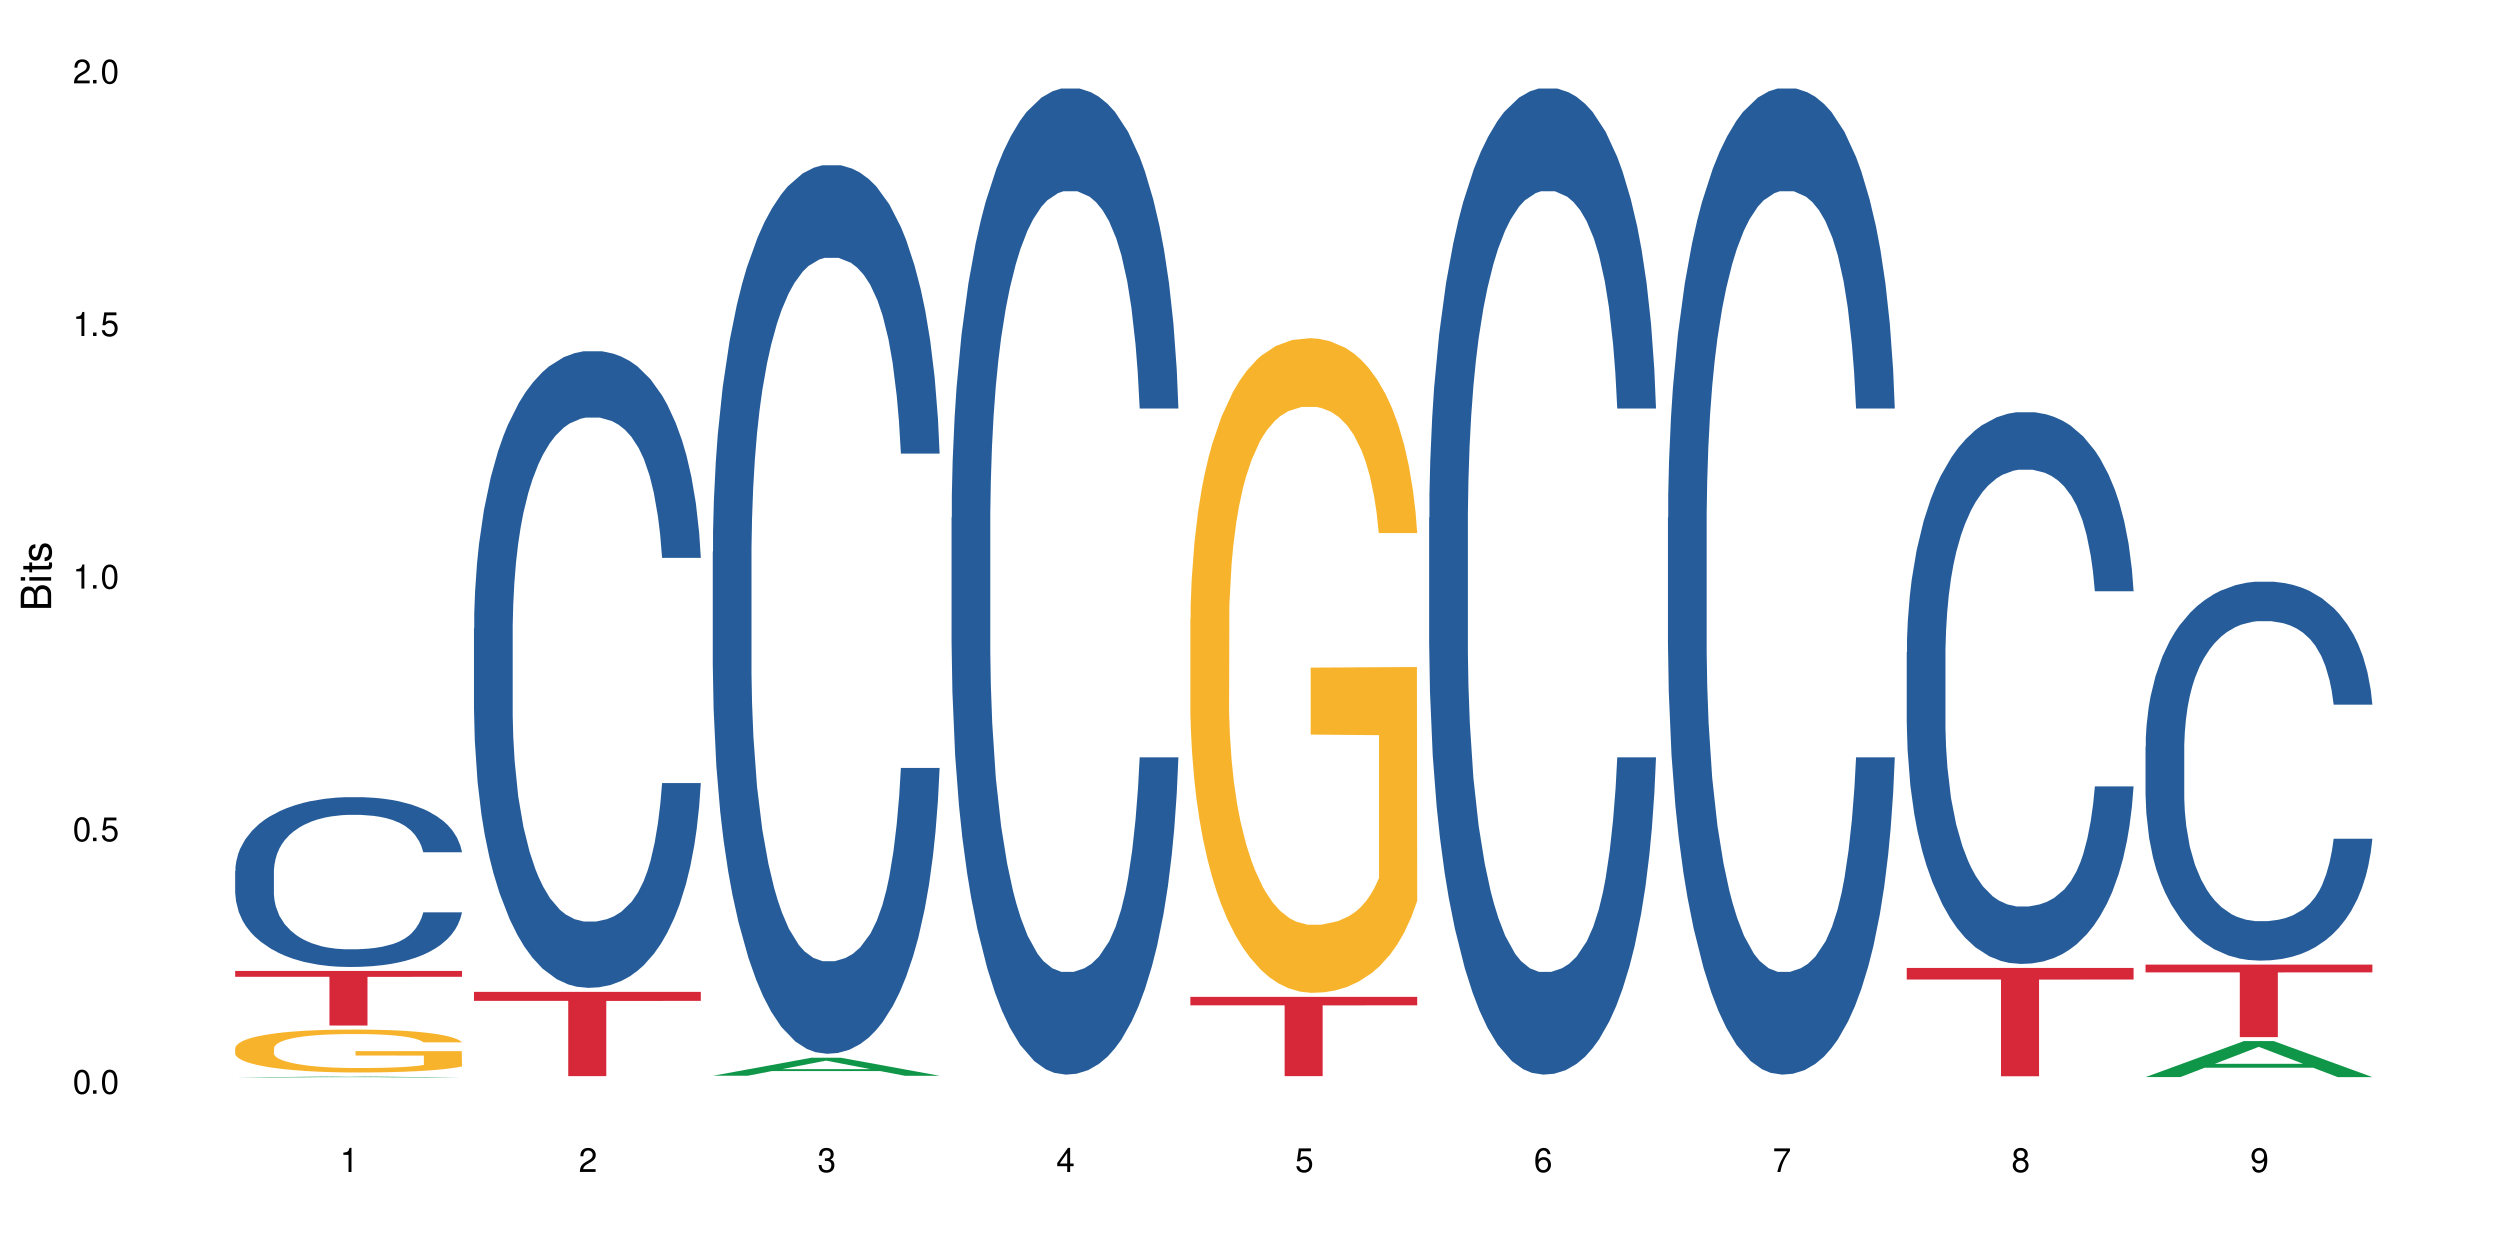 <?xml version="1.0" encoding="UTF-8"?>
<svg xmlns="http://www.w3.org/2000/svg" xmlns:xlink="http://www.w3.org/1999/xlink" width="720" height="360" viewBox="0 0 720 360">
<defs>
<g>
<g id="glyph-0-0">
</g>
<g id="glyph-0-1">
<path d="M 2.641 -6.938 C 2 -6.938 1.422 -6.656 1.078 -6.172 C 0.641 -5.562 0.406 -4.641 0.406 -3.359 C 0.406 -1.016 1.188 0.219 2.641 0.219 C 4.078 0.219 4.859 -1.016 4.859 -3.297 C 4.859 -4.641 4.656 -5.547 4.203 -6.172 C 3.844 -6.656 3.281 -6.938 2.641 -6.938 Z M 2.641 -6.188 C 3.547 -6.188 4 -5.25 4 -3.375 C 4 -1.406 3.562 -0.484 2.625 -0.484 C 1.734 -0.484 1.281 -1.438 1.281 -3.344 C 1.281 -5.25 1.734 -6.188 2.641 -6.188 Z M 2.641 -6.188 "/>
</g>
<g id="glyph-0-2">
<path d="M 1.828 -1 L 0.828 -1 L 0.828 0 L 1.828 0 Z M 1.828 -1 "/>
</g>
<g id="glyph-0-3">
<path d="M 4.562 -6.797 L 1.062 -6.797 L 0.547 -3.094 L 1.328 -3.094 C 1.719 -3.562 2.047 -3.734 2.578 -3.734 C 3.484 -3.734 4.062 -3.109 4.062 -2.094 C 4.062 -1.125 3.484 -0.531 2.578 -0.531 C 1.828 -0.531 1.375 -0.906 1.188 -1.672 L 0.328 -1.672 C 0.453 -1.109 0.547 -0.844 0.75 -0.594 C 1.125 -0.078 1.828 0.219 2.594 0.219 C 3.969 0.219 4.922 -0.781 4.922 -2.219 C 4.922 -3.562 4.031 -4.484 2.719 -4.484 C 2.25 -4.484 1.859 -4.359 1.469 -4.062 L 1.734 -5.969 L 4.562 -5.969 Z M 4.562 -6.797 "/>
</g>
<g id="glyph-0-4">
<path d="M 2.484 -4.938 L 2.484 0 L 3.328 0 L 3.328 -6.938 L 2.766 -6.938 C 2.469 -5.875 2.281 -5.734 0.984 -5.562 L 0.984 -4.938 Z M 2.484 -4.938 "/>
</g>
<g id="glyph-0-5">
<path d="M 4.859 -0.828 L 1.281 -0.828 C 1.359 -1.406 1.672 -1.781 2.5 -2.281 L 3.469 -2.828 C 4.406 -3.344 4.906 -4.062 4.906 -4.906 C 4.906 -5.484 4.672 -6.031 4.266 -6.406 C 3.859 -6.766 3.375 -6.938 2.719 -6.938 C 1.859 -6.938 1.219 -6.625 0.844 -6.031 C 0.609 -5.672 0.5 -5.234 0.484 -4.531 L 1.328 -4.531 C 1.359 -5.016 1.406 -5.281 1.531 -5.516 C 1.75 -5.938 2.188 -6.203 2.703 -6.203 C 3.469 -6.203 4.031 -5.641 4.031 -4.891 C 4.031 -4.344 3.719 -3.859 3.125 -3.516 L 2.234 -3 C 0.812 -2.172 0.406 -1.531 0.328 -0.016 L 4.859 -0.016 Z M 4.859 -0.828 "/>
</g>
<g id="glyph-0-6">
<path d="M 2.125 -3.188 L 2.578 -3.188 C 3.5 -3.188 3.984 -2.766 3.984 -1.922 C 3.984 -1.062 3.469 -0.531 2.594 -0.531 C 1.656 -0.531 1.203 -1 1.156 -2.016 L 0.312 -2.016 C 0.344 -1.453 0.438 -1.094 0.609 -0.781 C 0.953 -0.109 1.625 0.219 2.547 0.219 C 3.953 0.219 4.859 -0.625 4.859 -1.938 C 4.859 -2.828 4.516 -3.297 3.703 -3.594 C 4.344 -3.844 4.656 -4.328 4.656 -5.031 C 4.656 -6.219 3.875 -6.938 2.578 -6.938 C 1.203 -6.938 0.484 -6.172 0.453 -4.703 L 1.297 -4.703 C 1.312 -5.125 1.344 -5.359 1.453 -5.578 C 1.641 -5.969 2.062 -6.203 2.594 -6.203 C 3.344 -6.203 3.797 -5.75 3.797 -5 C 3.797 -4.516 3.609 -4.219 3.25 -4.047 C 3.016 -3.953 2.703 -3.922 2.125 -3.906 Z M 2.125 -3.188 "/>
</g>
<g id="glyph-0-7">
<path d="M 3.141 -1.672 L 3.141 0 L 3.984 0 L 3.984 -1.672 L 4.984 -1.672 L 4.984 -2.438 L 3.984 -2.438 L 3.984 -6.938 L 3.359 -6.938 L 0.266 -2.578 L 0.266 -1.672 Z M 3.141 -2.438 L 1 -2.438 L 3.141 -5.5 Z M 3.141 -2.438 "/>
</g>
<g id="glyph-0-8">
<path d="M 4.781 -5.125 C 4.609 -6.266 3.891 -6.938 2.844 -6.938 C 2.094 -6.938 1.422 -6.578 1.031 -5.953 C 0.594 -5.266 0.406 -4.422 0.406 -3.172 C 0.406 -2 0.578 -1.25 0.984 -0.641 C 1.359 -0.078 1.953 0.219 2.703 0.219 C 3.984 0.219 4.922 -0.75 4.922 -2.094 C 4.922 -3.375 4.062 -4.281 2.844 -4.281 C 2.172 -4.281 1.641 -4.031 1.281 -3.516 C 1.281 -5.234 1.828 -6.188 2.797 -6.188 C 3.391 -6.188 3.797 -5.797 3.938 -5.125 Z M 2.734 -3.531 C 3.547 -3.531 4.062 -2.953 4.062 -2.031 C 4.062 -1.156 3.484 -0.531 2.703 -0.531 C 1.922 -0.531 1.328 -1.188 1.328 -2.078 C 1.328 -2.938 1.906 -3.531 2.734 -3.531 Z M 2.734 -3.531 "/>
</g>
<g id="glyph-0-9">
<path d="M 4.984 -6.797 L 0.438 -6.797 L 0.438 -5.969 L 4.109 -5.969 C 2.5 -3.656 1.828 -2.234 1.328 0 L 2.219 0 C 2.594 -2.172 3.453 -4.047 4.984 -6.094 Z M 4.984 -6.797 "/>
</g>
<g id="glyph-0-10">
<path d="M 3.75 -3.656 C 4.469 -4.094 4.688 -4.438 4.688 -5.078 C 4.688 -6.172 3.844 -6.938 2.641 -6.938 C 1.438 -6.938 0.594 -6.172 0.594 -5.094 C 0.594 -4.438 0.812 -4.094 1.516 -3.656 C 0.734 -3.266 0.359 -2.703 0.359 -1.922 C 0.359 -0.656 1.281 0.219 2.641 0.219 C 3.984 0.219 4.922 -0.656 4.922 -1.922 C 4.922 -2.703 4.531 -3.266 3.75 -3.656 Z M 2.641 -6.188 C 3.359 -6.188 3.812 -5.75 3.812 -5.062 C 3.812 -4.406 3.344 -3.984 2.641 -3.984 C 1.922 -3.984 1.453 -4.406 1.453 -5.078 C 1.453 -5.75 1.922 -6.188 2.641 -6.188 Z M 2.641 -3.266 C 3.484 -3.266 4.062 -2.719 4.062 -1.906 C 4.062 -1.078 3.484 -0.531 2.625 -0.531 C 1.797 -0.531 1.219 -1.094 1.219 -1.906 C 1.219 -2.719 1.781 -3.266 2.641 -3.266 Z M 2.641 -3.266 "/>
</g>
<g id="glyph-0-11">
<path d="M 0.516 -1.578 C 0.672 -0.453 1.406 0.219 2.438 0.219 C 3.188 0.219 3.859 -0.141 4.266 -0.766 C 4.688 -1.453 4.891 -2.297 4.891 -3.547 C 4.891 -4.719 4.703 -5.453 4.312 -6.078 C 3.938 -6.641 3.344 -6.938 2.594 -6.938 C 1.297 -6.938 0.359 -5.969 0.359 -4.625 C 0.359 -3.344 1.234 -2.453 2.453 -2.453 C 3.094 -2.453 3.578 -2.672 4.016 -3.203 C 4 -1.484 3.469 -0.531 2.5 -0.531 C 1.906 -0.531 1.484 -0.906 1.359 -1.578 Z M 2.578 -6.203 C 3.375 -6.203 3.969 -5.531 3.969 -4.641 C 3.969 -3.797 3.391 -3.188 2.547 -3.188 C 1.734 -3.188 1.234 -3.766 1.234 -4.688 C 1.234 -5.562 1.797 -6.203 2.578 -6.203 Z M 2.578 -6.203 "/>
</g>
<g id="glyph-1-0">
</g>
<g id="glyph-1-1">
<path d="M 0 -0.953 L 0 -4.891 C 0 -5.719 -0.234 -6.344 -0.734 -6.797 C -1.188 -7.234 -1.812 -7.469 -2.5 -7.469 C -3.547 -7.469 -4.188 -7 -4.625 -5.875 C -4.984 -6.688 -5.625 -7.094 -6.531 -7.094 C -7.172 -7.094 -7.734 -6.859 -8.141 -6.391 C -8.562 -5.922 -8.75 -5.344 -8.75 -4.5 L -8.75 -0.953 Z M -4.984 -2.062 L -7.766 -2.062 L -7.766 -4.219 C -7.766 -4.844 -7.688 -5.203 -7.453 -5.5 C -7.219 -5.812 -6.859 -5.969 -6.375 -5.969 C -5.891 -5.969 -5.531 -5.812 -5.297 -5.5 C -5.062 -5.203 -4.984 -4.844 -4.984 -4.219 Z M -0.984 -2.062 L -4 -2.062 L -4 -4.781 C -4 -5.766 -3.438 -6.359 -2.484 -6.359 C -1.547 -6.359 -0.984 -5.766 -0.984 -4.781 Z M -0.984 -2.062 "/>
</g>
<g id="glyph-1-2">
<path d="M -6.281 -1.797 L -6.281 -0.797 L 0 -0.797 L 0 -1.797 Z M -8.75 -1.797 L -8.75 -0.797 L -7.484 -0.797 L -7.484 -1.797 Z M -8.75 -1.797 "/>
</g>
<g id="glyph-1-3">
<path d="M -6.281 -3.047 L -6.281 -2.016 L -8.016 -2.016 L -8.016 -1.016 L -6.281 -1.016 L -6.281 -0.172 L -5.469 -0.172 L -5.469 -1.016 L -0.719 -1.016 C -0.078 -1.016 0.281 -1.453 0.281 -2.234 C 0.281 -2.5 0.25 -2.719 0.188 -3.047 L -0.641 -3.047 C -0.609 -2.906 -0.594 -2.766 -0.594 -2.562 C -0.594 -2.141 -0.719 -2.016 -1.156 -2.016 L -5.469 -2.016 L -5.469 -3.047 Z M -6.281 -3.047 "/>
</g>
<g id="glyph-1-4">
<path d="M -4.531 -5.25 C -5.766 -5.25 -6.469 -4.422 -6.469 -2.969 C -6.469 -1.516 -5.719 -0.562 -4.547 -0.562 C -3.562 -0.562 -3.094 -1.062 -2.734 -2.562 L -2.516 -3.484 C -2.344 -4.188 -2.094 -4.469 -1.641 -4.469 C -1.047 -4.469 -0.641 -3.875 -0.641 -3 C -0.641 -2.453 -0.797 -2 -1.062 -1.75 C -1.25 -1.594 -1.422 -1.531 -1.875 -1.469 L -1.875 -0.406 C -0.422 -0.453 0.281 -1.266 0.281 -2.922 C 0.281 -4.5 -0.5 -5.516 -1.719 -5.516 C -2.656 -5.516 -3.172 -4.984 -3.469 -3.734 L -3.703 -2.766 C -3.891 -1.953 -4.156 -1.609 -4.594 -1.609 C -5.188 -1.609 -5.547 -2.125 -5.547 -2.938 C -5.547 -3.75 -5.203 -4.172 -4.531 -4.203 Z M -4.531 -5.25 "/>
</g>
</g>
</defs>
<rect x="-72" y="-36" width="864" height="432" fill="rgb(100%, 100%, 100%)" fill-opacity="1"/>
<path fill-rule="nonzero" fill="rgb(6.275%, 58.824%, 28.235%)" fill-opacity="1" d="M 67.73 310.352 L 67.801 310.352 L 96.07 310.023 L 104.656 310.023 L 133.066 310.352 L 123.082 310.352 L 115.965 310.266 L 84.762 310.266 L 77.781 310.352 L 67.73 310.352 L 87.766 310.23 L 113.102 310.23 L 100.469 310.074 L 100.328 310.074 L 100.188 310.078 L 87.695 310.23 L 87.766 310.23 Z M 67.73 310.352 "/>
<path fill-rule="nonzero" fill="rgb(14.51%, 36.078%, 60%)" fill-opacity="1" d="M 67.73 250.871 L 67.812 250.824 L 67.812 249.754 L 68.051 248.055 L 68.605 245.91 L 69.164 244.434 L 70.598 241.797 L 72.59 239.25 L 74.664 237.281 L 76.176 236.121 L 77.531 235.227 L 80.637 233.57 L 82.629 232.723 L 84.781 231.965 L 87.41 231.203 L 89.324 230.758 L 93.625 230.043 L 96.812 229.727 L 99.281 229.594 L 104.621 229.594 L 107.809 229.773 L 110.117 229.996 L 112.668 230.355 L 114.82 230.758 L 118.562 231.738 L 121.91 232.992 L 123.426 233.707 L 125.816 235.094 L 127.648 236.434 L 128.922 237.594 L 130.355 239.25 L 131.629 241.262 L 132.586 243.539 L 133.066 245.461 L 121.91 245.461 L 121.352 243.672 L 120.715 242.289 L 119.52 240.457 L 118.324 239.16 L 116.652 237.863 L 115.137 237.016 L 113.066 236.164 L 111.234 235.629 L 109.32 235.227 L 107.488 234.957 L 103.984 234.691 L 99.922 234.691 L 98.406 234.777 L 95.297 235.137 L 93.625 235.449 L 91.234 236.074 L 89.562 236.656 L 87.57 237.551 L 86.215 238.309 L 84.543 239.473 L 83.348 240.5 L 81.992 241.977 L 81.195 243.094 L 80.48 244.344 L 79.84 245.82 L 79.363 247.383 L 79.043 249.039 L 78.887 250.645 L 78.887 257.574 L 79.043 259.184 L 79.441 261.062 L 80.48 263.789 L 81.992 266.156 L 83.746 268.035 L 85.418 269.375 L 86.375 270 L 87.648 270.715 L 89.641 271.609 L 92.512 272.504 L 94.184 272.859 L 96.734 273.219 L 99.363 273.398 L 102.867 273.398 L 105.977 273.219 L 108.047 272.996 L 110.199 272.637 L 113.145 271.879 L 114.98 271.164 L 116.57 270.312 L 117.766 269.465 L 118.562 268.75 L 119.758 267.363 L 120.715 265.844 L 121.434 264.277 L 121.91 262.758 L 133.066 262.758 L 132.586 264.547 L 131.871 266.289 L 131.152 267.586 L 130.039 269.152 L 128.762 270.535 L 126.93 272.102 L 125.418 273.129 L 123.426 274.246 L 121.59 275.094 L 119.602 275.855 L 116.652 276.75 L 114.738 277.195 L 112.668 277.598 L 110.199 277.957 L 107.09 278.27 L 103.746 278.449 L 100.637 278.492 L 97.289 278.402 L 94.82 278.223 L 91.555 277.82 L 87.492 277.016 L 84.543 276.168 L 82.23 275.32 L 80.238 274.426 L 78.008 273.219 L 75.141 271.25 L 73.387 269.73 L 72.191 268.48 L 70.84 266.738 L 69.883 265.172 L 68.766 262.668 L 67.969 259.496 L 67.73 257.039 Z M 67.73 250.871 "/>
<path fill-rule="nonzero" fill="rgb(96.863%, 70.196%, 16.863%)" fill-opacity="1" d="M 67.73 301.805 L 67.812 301.797 L 67.812 301.57 L 68.129 301.062 L 68.926 300.359 L 69.961 299.785 L 71.078 299.332 L 71.793 299.094 L 72.988 298.758 L 74.023 298.508 L 76.656 298 L 80 297.523 L 81.832 297.32 L 83.906 297.129 L 86.852 296.914 L 88.207 296.836 L 92.352 296.656 L 97.051 296.543 L 102.23 296.508 L 104.621 296.52 L 107.887 296.566 L 112.348 296.688 L 114.898 296.801 L 116.891 296.914 L 118.961 297.062 L 121.512 297.289 L 123.902 297.559 L 125.816 297.828 L 127.727 298.168 L 129.32 298.531 L 130.676 298.926 L 131.871 299.398 L 132.586 299.797 L 133.066 300.191 L 121.988 300.191 L 121.352 299.797 L 120.637 299.492 L 119.441 299.117 L 118.246 298.848 L 117.051 298.633 L 114.82 298.34 L 112.906 298.156 L 110.516 298 L 108.207 297.898 L 105.578 297.828 L 103.984 297.809 L 99.762 297.809 L 95.938 297.887 L 93.707 297.977 L 92.113 298.066 L 89.879 298.238 L 88.527 298.371 L 87.73 298.461 L 85.34 298.812 L 83.746 299.129 L 82.871 299.344 L 81.754 299.684 L 80.957 299.988 L 80.082 300.441 L 79.602 300.777 L 78.965 301.547 L 78.887 303.578 L 79.125 304.008 L 79.602 304.473 L 80.238 304.879 L 81.195 305.309 L 82.152 305.637 L 83.824 306.078 L 85.258 306.371 L 86.375 306.562 L 88.527 306.867 L 89.402 306.969 L 91.473 307.172 L 93.625 307.332 L 96.254 307.465 L 98.246 307.535 L 101.434 307.59 L 105.496 307.59 L 110.277 307.523 L 113.305 307.434 L 115.379 307.34 L 116.73 307.262 L 118.406 307.137 L 119.602 307.027 L 120.715 306.902 L 122.07 306.711 L 122.07 304.008 L 102.391 303.996 L 102.391 302.734 L 132.984 302.723 L 133.066 307.137 L 131.391 307.445 L 129.32 307.738 L 127.328 307.965 L 125.258 308.156 L 122.309 308.371 L 119.918 308.504 L 116.254 308.664 L 112.906 308.766 L 109.402 308.832 L 106.293 308.867 L 102.629 308.879 L 99.363 308.855 L 95.855 308.789 L 93.066 308.699 L 90.52 308.586 L 87.969 308.438 L 84.781 308.199 L 82.711 308.008 L 80.559 307.77 L 78.406 307.488 L 76.496 307.184 L 75.219 306.945 L 73.945 306.676 L 72.59 306.336 L 71.316 305.953 L 70.359 305.602 L 69.484 305.207 L 68.848 304.832 L 68.211 304.324 L 67.891 303.918 L 67.73 303.57 Z M 67.73 301.805 "/>
<path fill-rule="nonzero" fill="rgb(83.922%, 15.686%, 22.353%)" fill-opacity="1" d="M 67.73 279.637 L 133.066 279.637 L 133.066 281.32 L 105.836 281.336 L 105.836 295.363 L 94.879 295.363 L 94.879 281.348 L 94.723 281.32 L 67.73 281.32 Z M 67.73 279.637 "/>
<path fill-rule="nonzero" fill="rgb(14.51%, 36.078%, 60%)" fill-opacity="1" d="M 136.504 180.941 L 136.582 180.773 L 136.582 176.75 L 136.824 170.383 L 137.379 162.34 L 137.938 156.809 L 139.371 146.922 L 141.363 137.367 L 143.434 129.992 L 144.949 125.637 L 146.305 122.285 L 149.41 116.086 L 151.402 112.898 L 153.555 110.051 L 156.184 107.203 L 158.098 105.527 L 162.398 102.844 L 165.586 101.672 L 168.055 101.168 L 173.395 101.168 L 176.582 101.84 L 178.891 102.676 L 181.441 104.02 L 183.594 105.527 L 187.336 109.215 L 190.684 113.906 L 192.195 116.586 L 194.586 121.781 L 196.418 126.809 L 197.695 131.168 L 199.129 137.367 L 200.402 144.91 L 201.359 153.457 L 201.836 160.664 L 190.684 160.664 L 190.125 153.957 L 189.488 148.762 L 188.293 141.891 L 187.098 137.031 L 185.426 132.172 L 183.91 128.988 L 181.84 125.805 L 180.008 123.793 L 178.094 122.285 L 176.262 121.281 L 172.758 120.273 L 168.691 120.273 L 167.18 120.609 L 164.07 121.949 L 162.398 123.121 L 160.008 125.469 L 158.336 127.648 L 156.344 131 L 154.988 133.848 L 153.316 138.207 L 152.121 142.059 L 150.766 147.59 L 149.969 151.781 L 149.25 156.473 L 148.613 162.004 L 148.137 167.867 L 147.816 174.07 L 147.66 180.102 L 147.66 206.078 L 147.816 212.109 L 148.215 219.148 L 149.25 229.371 L 150.766 238.254 L 152.52 245.293 L 154.191 250.32 L 155.148 252.668 L 156.422 255.348 L 158.414 258.699 L 161.281 262.051 L 162.957 263.391 L 165.504 264.734 L 168.137 265.402 L 171.641 265.402 L 174.746 264.734 L 176.82 263.895 L 178.973 262.555 L 181.918 259.707 L 183.75 257.023 L 185.344 253.84 L 186.539 250.656 L 187.336 247.973 L 188.531 242.777 L 189.488 237.082 L 190.203 231.215 L 190.684 225.52 L 201.836 225.52 L 201.359 232.223 L 200.645 238.758 L 199.926 243.617 L 198.809 249.484 L 197.535 254.676 L 195.703 260.543 L 194.188 264.398 L 192.195 268.586 L 190.363 271.77 L 188.371 274.621 L 185.426 277.973 L 183.512 279.648 L 181.441 281.156 L 178.973 282.496 L 175.863 283.672 L 172.516 284.34 L 169.41 284.508 L 166.062 284.172 L 163.594 283.504 L 160.328 281.996 L 156.262 278.977 L 153.316 275.793 L 151.004 272.609 L 149.012 269.258 L 146.781 264.734 L 143.914 257.359 L 142.16 251.66 L 140.965 246.969 L 139.609 240.434 L 138.656 234.566 L 137.539 225.184 L 136.742 213.285 L 136.504 204.066 Z M 136.504 180.941 "/>
<path fill-rule="nonzero" fill="rgb(83.922%, 15.686%, 22.353%)" fill-opacity="1" d="M 136.504 285.652 L 201.836 285.652 L 201.836 288.25 L 174.609 288.273 L 174.609 309.934 L 163.652 309.934 L 163.652 288.297 L 163.496 288.25 L 136.504 288.25 Z M 136.504 285.652 "/>
<path fill-rule="nonzero" fill="rgb(6.275%, 58.824%, 28.235%)" fill-opacity="1" d="M 205.277 309.82 L 205.348 309.816 L 233.617 304.637 L 242.203 304.637 L 270.609 309.824 L 260.629 309.824 L 253.508 308.469 L 222.309 308.469 L 215.328 309.82 L 205.277 309.82 L 225.309 307.91 L 250.648 307.906 L 238.012 305.484 L 237.875 305.477 L 237.734 305.492 L 225.238 307.906 L 225.309 307.91 Z M 205.277 309.82 "/>
<path fill-rule="nonzero" fill="rgb(14.51%, 36.078%, 60%)" fill-opacity="1" d="M 205.277 158.938 L 205.355 158.703 L 205.355 153.09 L 205.594 144.203 L 206.152 132.973 L 206.711 125.254 L 208.145 111.457 L 210.137 98.121 L 212.207 87.832 L 213.723 81.75 L 215.078 77.07 L 218.184 68.418 L 220.176 63.973 L 222.328 59.996 L 224.957 56.02 L 226.867 53.68 L 231.172 49.938 L 234.359 48.301 L 236.828 47.598 L 242.168 47.598 L 245.352 48.535 L 247.664 49.703 L 250.215 51.574 L 252.363 53.68 L 256.109 58.828 L 259.457 65.375 L 260.969 69.117 L 263.359 76.371 L 265.191 83.387 L 266.469 89.469 L 267.902 98.121 L 269.176 108.648 L 270.133 120.578 L 270.609 130.637 L 259.457 130.637 L 258.898 121.281 L 258.262 114.027 L 257.066 104.438 L 255.871 97.656 L 254.195 90.871 L 252.684 86.426 L 250.613 81.984 L 248.777 79.176 L 246.867 77.07 L 245.035 75.668 L 241.527 74.266 L 237.465 74.266 L 235.953 74.73 L 232.844 76.602 L 231.172 78.242 L 228.781 81.516 L 227.109 84.555 L 225.117 89.234 L 223.762 93.211 L 222.09 99.293 L 220.895 104.672 L 219.539 112.391 L 218.742 118.238 L 218.023 124.789 L 217.387 132.508 L 216.91 140.695 L 216.59 149.348 L 216.43 157.77 L 216.43 194.023 L 216.59 202.445 L 216.988 212.27 L 218.023 226.535 L 219.539 238.934 L 221.293 248.758 L 222.965 255.773 L 223.922 259.051 L 225.195 262.793 L 227.188 267.469 L 230.055 272.148 L 231.73 274.02 L 234.277 275.891 L 236.906 276.824 L 240.414 276.824 L 243.52 275.891 L 245.594 274.723 L 247.742 272.848 L 250.691 268.875 L 252.523 265.129 L 254.117 260.688 L 255.312 256.242 L 256.109 252.5 L 257.305 245.25 L 258.262 237.297 L 258.977 229.109 L 259.457 221.156 L 270.609 221.156 L 270.133 230.512 L 269.414 239.637 L 268.699 246.418 L 267.582 254.605 L 266.309 261.855 L 264.477 270.043 L 262.961 275.422 L 260.969 281.27 L 259.137 285.715 L 257.145 289.691 L 254.195 294.367 L 252.285 296.707 L 250.215 298.812 L 247.742 300.684 L 244.637 302.32 L 241.289 303.258 L 238.184 303.492 L 234.836 303.023 L 232.367 302.086 L 229.098 299.984 L 225.035 295.773 L 222.09 291.328 L 219.777 286.883 L 217.785 282.207 L 215.555 275.891 L 212.688 265.598 L 210.934 257.645 L 209.738 251.098 L 208.383 241.973 L 207.426 233.789 L 206.312 220.688 L 205.516 204.082 L 205.277 191.215 Z M 205.277 158.938 "/>
<path fill-rule="nonzero" fill="rgb(14.51%, 36.078%, 60%)" fill-opacity="1" d="M 274.051 149.066 L 274.129 148.809 L 274.129 142.578 L 274.367 132.711 L 274.926 120.25 L 275.484 111.684 L 276.918 96.367 L 278.91 81.57 L 280.98 70.148 L 282.496 63.402 L 283.848 58.207 L 286.957 48.605 L 288.949 43.672 L 291.102 39.258 L 293.73 34.844 L 295.641 32.25 L 299.945 28.098 L 303.129 26.277 L 305.602 25.5 L 310.938 25.5 L 314.125 26.539 L 316.438 27.836 L 318.984 29.914 L 321.137 32.25 L 324.883 37.961 L 328.23 45.23 L 329.742 49.383 L 332.133 57.43 L 333.965 65.219 L 335.238 71.969 L 336.676 81.57 L 337.949 93.254 L 338.906 106.492 L 339.383 117.656 L 328.23 117.656 L 327.672 107.273 L 327.035 99.223 L 325.84 88.582 L 324.645 81.055 L 322.969 73.523 L 321.457 68.594 L 319.383 63.66 L 317.551 60.547 L 315.641 58.207 L 313.809 56.652 L 310.301 55.094 L 306.238 55.094 L 304.723 55.613 L 301.617 57.691 L 299.945 59.508 L 297.555 63.141 L 295.879 66.516 L 293.887 71.707 L 292.535 76.121 L 290.859 82.871 L 289.664 88.84 L 288.312 97.406 L 287.516 103.898 L 286.797 111.164 L 286.16 119.734 L 285.684 128.816 L 285.363 138.422 L 285.203 147.77 L 285.203 188.004 L 285.363 197.352 L 285.762 208.254 L 286.797 224.09 L 288.312 237.848 L 290.062 248.75 L 291.738 256.539 L 292.691 260.172 L 293.969 264.324 L 295.961 269.52 L 298.828 274.711 L 300.5 276.785 L 303.051 278.863 L 305.68 279.902 L 309.188 279.902 L 312.293 278.863 L 314.363 277.566 L 316.516 275.488 L 319.465 271.074 L 321.297 266.922 L 322.891 261.988 L 324.086 257.059 L 324.883 252.902 L 326.078 244.855 L 327.035 236.031 L 327.75 226.945 L 328.23 218.117 L 339.383 218.117 L 338.906 228.504 L 338.188 238.625 L 337.473 246.156 L 336.355 255.238 L 335.082 263.289 L 333.25 272.375 L 331.734 278.344 L 329.742 284.832 L 327.91 289.766 L 325.918 294.18 L 322.969 299.371 L 321.059 301.969 L 318.984 304.305 L 316.516 306.379 L 313.41 308.195 L 310.062 309.234 L 306.957 309.496 L 303.609 308.977 L 301.141 307.938 L 297.871 305.602 L 293.809 300.93 L 290.859 295.996 L 288.551 291.062 L 286.559 285.871 L 284.328 278.863 L 281.457 267.441 L 279.707 258.613 L 278.512 251.348 L 277.156 241.223 L 276.199 232.137 L 275.086 217.598 L 274.289 199.168 L 274.051 184.891 Z M 274.051 149.066 "/>
<path fill-rule="nonzero" fill="rgb(96.863%, 70.196%, 16.863%)" fill-opacity="1" d="M 342.82 178.156 L 342.902 177.984 L 342.902 174.539 L 343.219 166.789 L 344.016 156.113 L 345.051 147.332 L 346.168 140.445 L 346.887 136.832 L 348.082 131.664 L 349.117 127.875 L 351.746 120.129 L 355.094 112.895 L 356.926 109.797 L 358.996 106.871 L 361.945 103.598 L 363.297 102.391 L 367.441 99.637 L 372.141 97.914 L 377.32 97.398 L 379.711 97.57 L 382.977 98.262 L 387.441 100.152 L 389.988 101.875 L 391.98 103.598 L 394.055 105.836 L 396.602 109.281 L 398.992 113.414 L 400.906 117.547 L 402.816 122.711 L 404.41 128.223 L 405.766 134.246 L 406.961 141.48 L 407.68 147.504 L 408.156 153.531 L 397.082 153.531 L 396.445 147.504 L 395.727 142.855 L 394.531 137.176 L 393.336 133.043 L 392.141 129.77 L 389.91 125.293 L 387.996 122.539 L 385.609 120.129 L 383.297 118.578 L 380.668 117.547 L 379.074 117.199 L 374.852 117.199 L 371.027 118.406 L 368.797 119.785 L 367.203 121.16 L 364.973 123.742 L 363.617 125.809 L 362.82 127.188 L 360.43 132.527 L 358.836 137.348 L 357.961 140.617 L 356.844 145.785 L 356.047 150.434 L 355.172 157.32 L 354.695 162.484 L 354.055 174.195 L 353.977 205.188 L 354.215 211.73 L 354.695 218.793 L 355.332 224.992 L 356.285 231.535 L 357.242 236.527 L 358.918 243.242 L 360.352 247.719 L 361.465 250.648 L 363.617 255.297 L 364.492 256.844 L 366.566 259.945 L 368.715 262.355 L 371.344 264.422 L 373.336 265.453 L 376.523 266.316 L 380.59 266.316 L 385.367 265.281 L 388.395 263.906 L 390.469 262.527 L 391.824 261.324 L 393.496 259.43 L 394.691 257.707 L 395.805 255.812 L 397.16 252.887 L 397.16 211.73 L 377.48 211.559 L 377.48 192.273 L 408.074 192.102 L 408.156 259.43 L 406.484 264.078 L 404.41 268.555 L 402.418 271.996 L 400.348 274.926 L 397.398 278.195 L 395.008 280.262 L 391.344 282.672 L 387.996 284.223 L 384.492 285.258 L 381.387 285.773 L 377.719 285.945 L 374.453 285.602 L 370.949 284.566 L 368.16 283.191 L 365.609 281.469 L 363.059 279.23 L 359.871 275.613 L 357.801 272.688 L 355.648 269.07 L 353.5 264.766 L 351.586 260.117 L 350.312 256.5 L 349.035 252.367 L 347.684 247.203 L 346.406 241.348 L 345.449 236.012 L 344.574 229.984 L 343.938 224.301 L 343.301 216.555 L 342.98 210.355 L 342.82 205.016 Z M 342.82 178.156 "/>
<path fill-rule="nonzero" fill="rgb(83.922%, 15.686%, 22.353%)" fill-opacity="1" d="M 342.82 287.09 L 408.156 287.09 L 408.156 289.535 L 380.926 289.555 L 380.926 309.926 L 369.973 309.926 L 369.973 289.578 L 369.812 289.535 L 342.82 289.535 Z M 342.82 287.09 "/>
<path fill-rule="nonzero" fill="rgb(14.51%, 36.078%, 60%)" fill-opacity="1" d="M 411.594 149.066 L 411.676 148.809 L 411.676 142.578 L 411.914 132.711 L 412.473 120.25 L 413.027 111.684 L 414.461 96.367 L 416.453 81.57 L 418.527 70.148 L 420.039 63.402 L 421.395 58.207 L 424.5 48.605 L 426.492 43.672 L 428.645 39.258 L 431.273 34.844 L 433.188 32.25 L 437.488 28.098 L 440.676 26.277 L 443.145 25.5 L 448.484 25.5 L 451.672 26.539 L 453.98 27.836 L 456.531 29.914 L 458.684 32.25 L 462.426 37.961 L 465.773 45.23 L 467.289 49.383 L 469.68 57.43 L 471.512 65.219 L 472.785 71.969 L 474.219 81.57 L 475.496 93.254 L 476.449 106.492 L 476.93 117.656 L 465.773 117.656 L 465.215 107.273 L 464.578 99.223 L 463.383 88.582 L 462.188 81.055 L 460.516 73.523 L 459 68.594 L 456.93 63.66 L 455.098 60.547 L 453.184 58.207 L 451.352 56.652 L 447.848 55.094 L 443.785 55.094 L 442.27 55.613 L 439.164 57.691 L 437.488 59.508 L 435.098 63.141 L 433.426 66.516 L 431.434 71.707 L 430.078 76.121 L 428.406 82.871 L 427.211 88.84 L 425.855 97.406 L 425.059 103.898 L 424.344 111.164 L 423.707 119.734 L 423.227 128.816 L 422.91 138.422 L 422.75 147.77 L 422.75 188.004 L 422.91 197.352 L 423.309 208.254 L 424.344 224.09 L 425.855 237.848 L 427.609 248.75 L 429.281 256.539 L 430.238 260.172 L 431.512 264.324 L 433.504 269.52 L 436.375 274.711 L 438.047 276.785 L 440.598 278.863 L 443.227 279.902 L 446.73 279.902 L 449.84 278.863 L 451.91 277.566 L 454.062 275.488 L 457.008 271.074 L 458.844 266.922 L 460.438 261.988 L 461.629 257.059 L 462.426 252.902 L 463.621 244.855 L 464.578 236.031 L 465.297 226.945 L 465.773 218.117 L 476.93 218.117 L 476.449 228.504 L 475.734 238.625 L 475.016 246.156 L 473.902 255.238 L 472.625 263.289 L 470.793 272.375 L 469.281 278.344 L 467.289 284.832 L 465.457 289.766 L 463.465 294.18 L 460.516 299.371 L 458.602 301.969 L 456.531 304.305 L 454.062 306.379 L 450.953 308.195 L 447.609 309.234 L 444.5 309.496 L 441.152 308.977 L 438.684 307.938 L 435.418 305.602 L 431.355 300.93 L 428.406 295.996 L 426.094 291.062 L 424.105 285.871 L 421.871 278.863 L 419.004 267.441 L 417.25 258.613 L 416.055 251.348 L 414.703 241.223 L 413.746 232.137 L 412.629 217.598 L 411.832 199.168 L 411.594 184.891 Z M 411.594 149.066 "/>
<path fill-rule="nonzero" fill="rgb(14.51%, 36.078%, 60%)" fill-opacity="1" d="M 480.367 149.066 L 480.445 148.809 L 480.445 142.578 L 480.688 132.711 L 481.242 120.25 L 481.801 111.684 L 483.234 96.367 L 485.227 81.57 L 487.301 70.148 L 488.812 63.402 L 490.168 58.207 L 493.273 48.605 L 495.266 43.672 L 497.418 39.258 L 500.047 34.844 L 501.961 32.25 L 506.262 28.098 L 509.449 26.277 L 511.918 25.5 L 517.258 25.5 L 520.445 26.539 L 522.754 27.836 L 525.305 29.914 L 527.457 32.25 L 531.199 37.961 L 534.547 45.23 L 536.059 49.383 L 538.449 57.43 L 540.285 65.219 L 541.559 71.969 L 542.992 81.57 L 544.266 93.254 L 545.223 106.492 L 545.703 117.656 L 534.547 117.656 L 533.988 107.273 L 533.352 99.223 L 532.156 88.582 L 530.961 81.055 L 529.289 73.523 L 527.773 68.594 L 525.703 63.66 L 523.871 60.547 L 521.957 58.207 L 520.125 56.652 L 516.621 55.094 L 512.555 55.094 L 511.043 55.613 L 507.934 57.691 L 506.262 59.508 L 503.871 63.141 L 502.199 66.516 L 500.207 71.707 L 498.852 76.121 L 497.18 82.871 L 495.984 88.84 L 494.629 97.406 L 493.832 103.898 L 493.117 111.164 L 492.477 119.734 L 492 128.816 L 491.68 138.422 L 491.523 147.77 L 491.523 188.004 L 491.68 197.352 L 492.078 208.254 L 493.117 224.09 L 494.629 237.848 L 496.383 248.75 L 498.055 256.539 L 499.012 260.172 L 500.285 264.324 L 502.277 269.52 L 505.145 274.711 L 506.82 276.785 L 509.367 278.863 L 512 279.902 L 515.504 279.902 L 518.613 278.863 L 520.684 277.566 L 522.836 275.488 L 525.781 271.074 L 527.613 266.922 L 529.207 261.988 L 530.402 257.059 L 531.199 252.902 L 532.395 244.855 L 533.352 236.031 L 534.07 226.945 L 534.547 218.117 L 545.703 218.117 L 545.223 228.504 L 544.508 238.625 L 543.789 246.156 L 542.672 255.238 L 541.398 263.289 L 539.566 272.375 L 538.051 278.344 L 536.059 284.832 L 534.227 289.766 L 532.234 294.18 L 529.289 299.371 L 527.375 301.969 L 525.305 304.305 L 522.836 306.379 L 519.727 308.195 L 516.379 309.234 L 513.273 309.496 L 509.926 308.977 L 507.457 307.938 L 504.191 305.602 L 500.125 300.93 L 497.18 295.996 L 494.867 291.062 L 492.875 285.871 L 490.645 278.863 L 487.777 267.441 L 486.023 258.613 L 484.828 251.348 L 483.473 241.223 L 482.52 232.137 L 481.402 217.598 L 480.605 199.168 L 480.367 184.891 Z M 480.367 149.066 "/>
<path fill-rule="nonzero" fill="rgb(14.51%, 36.078%, 60%)" fill-opacity="1" d="M 549.141 187.859 L 549.219 187.715 L 549.219 184.227 L 549.457 178.707 L 550.016 171.738 L 550.574 166.945 L 552.008 158.375 L 554 150.098 L 556.07 143.707 L 557.586 139.93 L 558.941 137.027 L 562.047 131.652 L 564.039 128.895 L 566.191 126.426 L 568.82 123.953 L 570.73 122.504 L 575.035 120.18 L 578.223 119.164 L 580.691 118.727 L 586.031 118.727 L 589.215 119.309 L 591.527 120.035 L 594.078 121.195 L 596.227 122.504 L 599.973 125.699 L 603.32 129.766 L 604.832 132.09 L 607.223 136.59 L 609.055 140.949 L 610.332 144.723 L 611.766 150.098 L 613.039 156.633 L 613.996 164.039 L 614.473 170.285 L 603.32 170.285 L 602.762 164.477 L 602.125 159.973 L 600.93 154.02 L 599.734 149.809 L 598.062 145.594 L 596.547 142.836 L 594.477 140.074 L 592.645 138.332 L 590.73 137.027 L 588.898 136.156 L 585.391 135.285 L 581.328 135.285 L 579.816 135.574 L 576.707 136.734 L 575.035 137.754 L 572.645 139.785 L 570.973 141.672 L 568.98 144.578 L 567.625 147.047 L 565.953 150.824 L 564.758 154.164 L 563.402 158.957 L 562.605 162.586 L 561.887 166.652 L 561.25 171.445 L 560.773 176.531 L 560.453 181.902 L 560.293 187.133 L 560.293 209.645 L 560.453 214.871 L 560.852 220.973 L 561.887 229.832 L 563.402 237.527 L 565.156 243.629 L 566.828 247.984 L 567.785 250.02 L 569.059 252.344 L 571.051 255.246 L 573.918 258.152 L 575.594 259.316 L 578.141 260.477 L 580.77 261.059 L 584.277 261.059 L 587.383 260.477 L 589.457 259.75 L 591.605 258.59 L 594.555 256.121 L 596.387 253.797 L 597.98 251.035 L 599.176 248.277 L 599.973 245.953 L 601.168 241.449 L 602.125 236.512 L 602.84 231.43 L 603.32 226.492 L 614.473 226.492 L 613.996 232.301 L 613.277 237.965 L 612.562 242.176 L 611.445 247.262 L 610.172 251.762 L 608.34 256.844 L 606.824 260.188 L 604.832 263.816 L 603 266.578 L 601.008 269.047 L 598.062 271.949 L 596.148 273.402 L 594.078 274.711 L 591.605 275.871 L 588.5 276.887 L 585.152 277.469 L 582.047 277.613 L 578.699 277.324 L 576.23 276.742 L 572.965 275.438 L 568.898 272.82 L 565.953 270.062 L 563.641 267.301 L 561.648 264.398 L 559.418 260.477 L 556.551 254.086 L 554.797 249.148 L 553.602 245.082 L 552.246 239.418 L 551.293 234.336 L 550.176 226.199 L 549.379 215.891 L 549.141 207.902 Z M 549.141 187.859 "/>
<path fill-rule="nonzero" fill="rgb(83.922%, 15.686%, 22.353%)" fill-opacity="1" d="M 549.141 278.758 L 614.473 278.758 L 614.473 282.098 L 587.246 282.129 L 587.246 309.969 L 576.289 309.969 L 576.289 282.156 L 576.129 282.098 L 549.141 282.098 Z M 549.141 278.758 "/>
<path fill-rule="nonzero" fill="rgb(6.275%, 58.824%, 28.235%)" fill-opacity="1" d="M 617.914 310.199 L 617.98 310.188 L 646.25 299.836 L 654.836 299.836 L 683.246 310.207 L 673.266 310.207 L 666.145 307.5 L 634.945 307.5 L 627.965 310.199 L 617.914 310.199 L 637.945 306.379 L 663.285 306.371 L 650.648 301.531 L 650.512 301.52 L 650.371 301.551 L 637.875 306.371 L 637.945 306.379 Z M 617.914 310.199 "/>
<path fill-rule="nonzero" fill="rgb(14.51%, 36.078%, 60%)" fill-opacity="1" d="M 617.914 215.016 L 617.992 214.914 L 617.992 212.52 L 618.23 208.73 L 618.789 203.941 L 619.348 200.652 L 620.781 194.766 L 622.773 189.078 L 624.844 184.691 L 626.359 182.098 L 627.711 180.102 L 630.82 176.41 L 632.812 174.516 L 634.965 172.82 L 637.594 171.121 L 639.504 170.125 L 643.809 168.527 L 646.996 167.832 L 649.465 167.531 L 654.801 167.531 L 657.988 167.93 L 660.301 168.43 L 662.852 169.227 L 665 170.125 L 668.746 172.32 L 672.094 175.113 L 673.605 176.711 L 675.996 179.801 L 677.828 182.793 L 679.102 185.387 L 680.539 189.078 L 681.812 193.566 L 682.77 198.656 L 683.246 202.945 L 672.094 202.945 L 671.535 198.953 L 670.898 195.863 L 669.703 191.773 L 668.508 188.879 L 666.832 185.988 L 665.32 184.09 L 663.246 182.195 L 661.414 181 L 659.504 180.102 L 657.672 179.504 L 654.164 178.902 L 650.102 178.902 L 648.586 179.102 L 645.48 179.902 L 643.809 180.598 L 641.418 181.996 L 639.742 183.293 L 637.75 185.289 L 636.398 186.984 L 634.723 189.578 L 633.527 191.871 L 632.176 195.164 L 631.379 197.656 L 630.66 200.449 L 630.023 203.742 L 629.547 207.234 L 629.227 210.926 L 629.066 214.516 L 629.066 229.98 L 629.227 233.57 L 629.625 237.758 L 630.66 243.844 L 632.176 249.133 L 633.926 253.32 L 635.602 256.312 L 636.559 257.711 L 637.832 259.309 L 639.824 261.301 L 642.691 263.297 L 644.363 264.094 L 646.914 264.895 L 649.543 265.293 L 653.051 265.293 L 656.156 264.895 L 658.227 264.395 L 660.379 263.598 L 663.328 261.902 L 665.16 260.305 L 666.754 258.41 L 667.949 256.516 L 668.746 254.918 L 669.941 251.824 L 670.898 248.434 L 671.613 244.941 L 672.094 241.551 L 683.246 241.551 L 682.77 245.539 L 682.051 249.43 L 681.336 252.324 L 680.219 255.816 L 678.945 258.906 L 677.113 262.398 L 675.598 264.695 L 673.605 267.188 L 671.773 269.082 L 669.781 270.777 L 666.832 272.773 L 664.922 273.773 L 662.852 274.668 L 660.379 275.469 L 657.273 276.164 L 653.926 276.566 L 650.82 276.664 L 647.473 276.465 L 645.004 276.066 L 641.734 275.168 L 637.672 273.371 L 634.723 271.477 L 632.414 269.582 L 630.422 267.586 L 628.191 264.895 L 625.324 260.504 L 623.57 257.113 L 622.375 254.32 L 621.02 250.43 L 620.062 246.938 L 618.949 241.352 L 618.152 234.27 L 617.914 228.781 Z M 617.914 215.016 "/>
<path fill-rule="nonzero" fill="rgb(83.922%, 15.686%, 22.353%)" fill-opacity="1" d="M 617.914 277.809 L 683.246 277.809 L 683.246 280.043 L 656.016 280.062 L 656.016 298.691 L 645.062 298.691 L 645.062 280.082 L 644.902 280.043 L 617.914 280.043 Z M 617.914 277.809 "/>
<g fill="rgb(0%, 0%, 0%)" fill-opacity="1">
<use xlink:href="#glyph-0-1" x="20.965" y="314.993"/>
<use xlink:href="#glyph-0-2" x="25.965" y="314.993"/>
<use xlink:href="#glyph-0-1" x="28.965" y="314.993"/>
</g>
<g fill="rgb(0%, 0%, 0%)" fill-opacity="1">
<use xlink:href="#glyph-0-1" x="20.965" y="242.251"/>
<use xlink:href="#glyph-0-2" x="25.965" y="242.251"/>
<use xlink:href="#glyph-0-3" x="28.965" y="242.251"/>
</g>
<g fill="rgb(0%, 0%, 0%)" fill-opacity="1">
<use xlink:href="#glyph-0-4" x="20.965" y="169.509"/>
<use xlink:href="#glyph-0-2" x="25.965" y="169.509"/>
<use xlink:href="#glyph-0-1" x="28.965" y="169.509"/>
</g>
<g fill="rgb(0%, 0%, 0%)" fill-opacity="1">
<use xlink:href="#glyph-0-4" x="20.965" y="96.767"/>
<use xlink:href="#glyph-0-2" x="25.965" y="96.767"/>
<use xlink:href="#glyph-0-3" x="28.965" y="96.767"/>
</g>
<g fill="rgb(0%, 0%, 0%)" fill-opacity="1">
<use xlink:href="#glyph-0-5" x="20.965" y="24.024"/>
<use xlink:href="#glyph-0-2" x="25.965" y="24.024"/>
<use xlink:href="#glyph-0-1" x="28.965" y="24.024"/>
</g>
<g fill="rgb(0%, 0%, 0%)" fill-opacity="1">
<use xlink:href="#glyph-0-4" x="97.898" y="337.532"/>
</g>
<g fill="rgb(0%, 0%, 0%)" fill-opacity="1">
<use xlink:href="#glyph-0-5" x="166.672" y="337.532"/>
</g>
<g fill="rgb(0%, 0%, 0%)" fill-opacity="1">
<use xlink:href="#glyph-0-6" x="235.445" y="337.532"/>
</g>
<g fill="rgb(0%, 0%, 0%)" fill-opacity="1">
<use xlink:href="#glyph-0-7" x="304.215" y="337.532"/>
</g>
<g fill="rgb(0%, 0%, 0%)" fill-opacity="1">
<use xlink:href="#glyph-0-3" x="372.988" y="337.532"/>
</g>
<g fill="rgb(0%, 0%, 0%)" fill-opacity="1">
<use xlink:href="#glyph-0-8" x="441.762" y="337.532"/>
</g>
<g fill="rgb(0%, 0%, 0%)" fill-opacity="1">
<use xlink:href="#glyph-0-9" x="510.535" y="337.532"/>
</g>
<g fill="rgb(0%, 0%, 0%)" fill-opacity="1">
<use xlink:href="#glyph-0-10" x="579.309" y="337.532"/>
</g>
<g fill="rgb(0%, 0%, 0%)" fill-opacity="1">
<use xlink:href="#glyph-0-11" x="648.078" y="337.532"/>
</g>
<g fill="rgb(0%, 0%, 0%)" fill-opacity="1">
<use xlink:href="#glyph-1-1" x="14.725" y="176.012"/>
<use xlink:href="#glyph-1-2" x="14.725" y="168.012"/>
<use xlink:href="#glyph-1-3" x="14.725" y="165.012"/>
<use xlink:href="#glyph-1-4" x="14.725" y="162.012"/>
</g>
</svg>
